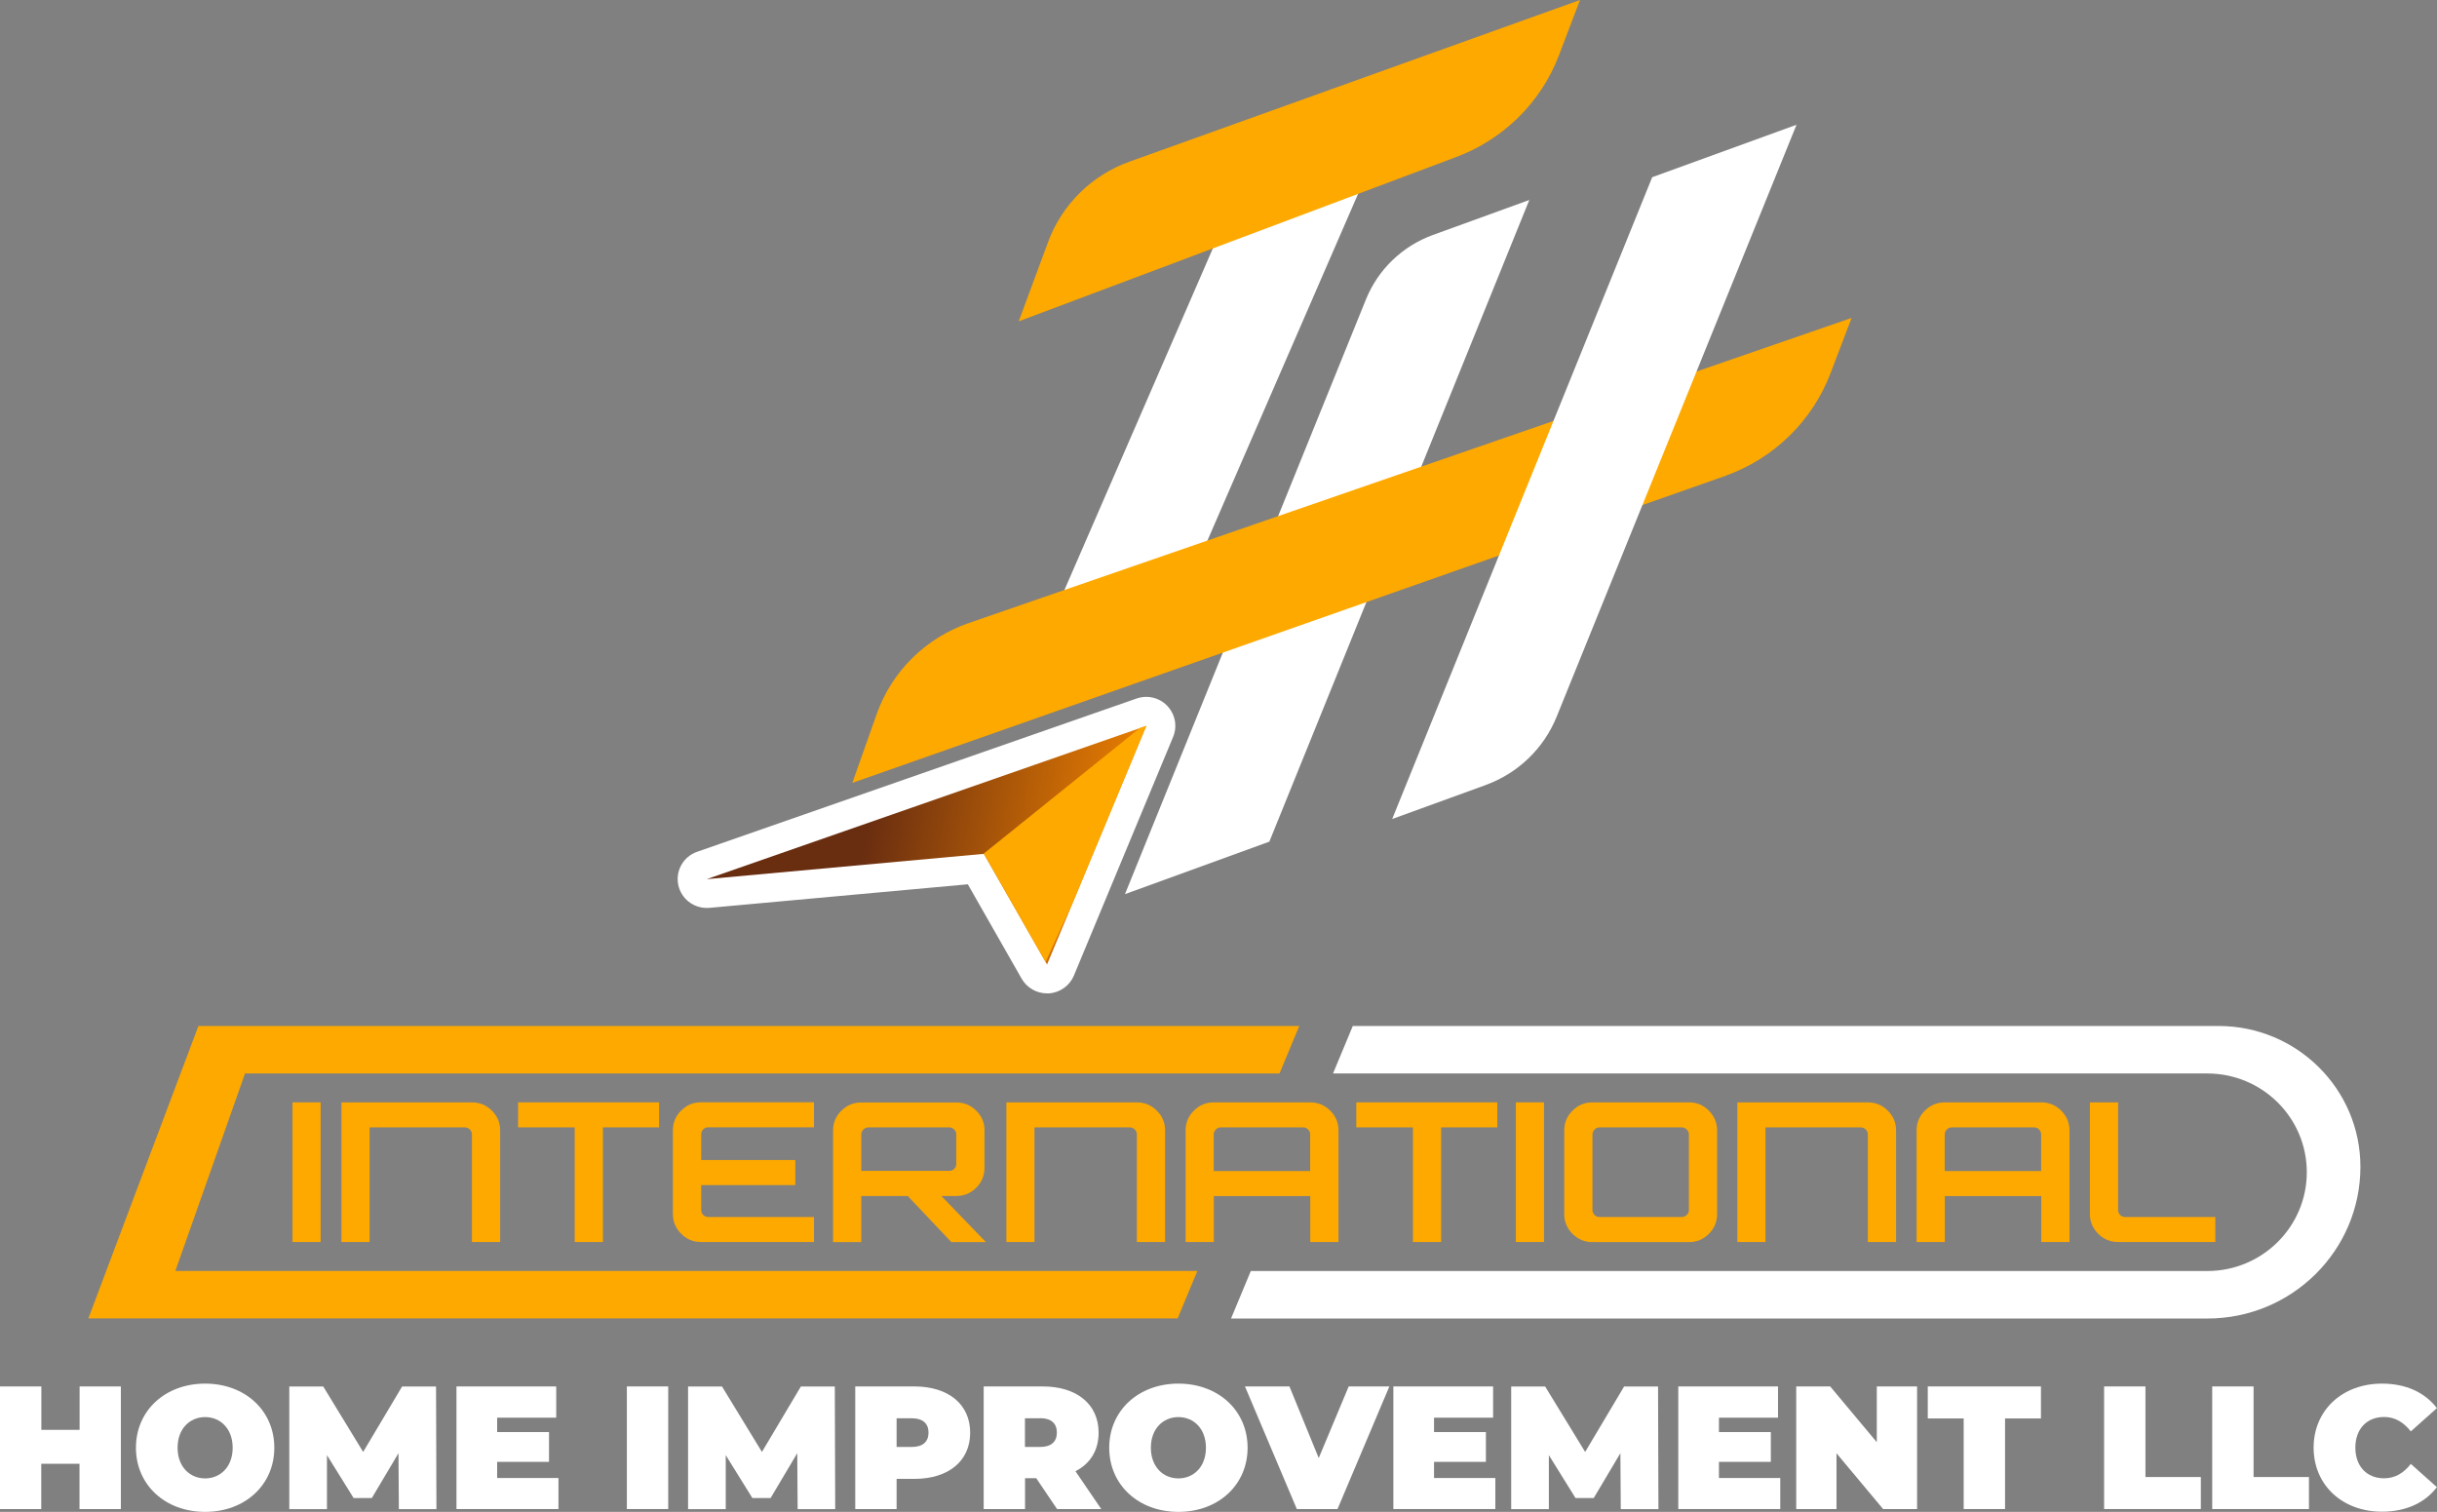 <svg xmlns="http://www.w3.org/2000/svg" xmlns:xlink="http://www.w3.org/1999/xlink" id="Layer_2" data-name="Layer 2" viewBox="0 0 250.44 155.36"><rect x="0" y="0" width="250.44" height="155.36" fill="#808080" stroke="none"/><defs><style> .cls-1 { fill: #fea900; } .cls-2 { fill: #fff; } .cls-3 { fill: url(#Degradado_sin_nombre_6); } .cls-4 { clip-path: url(#clippath); } </style><linearGradient id="Degradado_sin_nombre_6" data-name="Degradado sin nombre 6" x1="117.53" y1="87.68" x2="89.41" y2="82.86" gradientUnits="userSpaceOnUse"><stop offset="0" stop-color="#f28400"></stop><stop offset="1" stop-color="#692d10"></stop></linearGradient><clipPath id="clippath"><polygon class="cls-3" points="72.63 90.34 117.8 74.59 107.6 99.11 101.11 87.74 72.63 90.34"></polygon></clipPath></defs><g id="Capa_1" data-name="Capa 1"><g><path class="cls-2" d="M227.99,105.43h-88.97l-2.03,4.88h89.84c5.65,0,10.23,4.54,10.23,10.15h0c0,5.6-4.58,10.15-10.23,10.15h-98.29l-2.03,4.88h100.34c8.68,0,15.72-6.98,15.72-15.59h0c0-7.99-6.53-14.47-14.58-14.47Z"></path><g><path class="cls-1" d="M32.95,113.28v14.35h-2.89v-14.35h2.89Z"></path><path class="cls-1" d="M51.4,116.16v11.47h-2.9v-11.05c0-.2-.07-.37-.21-.51-.14-.14-.31-.22-.51-.22h-9.8v11.78h-2.89v-14.35h13.41c.8,0,1.48.28,2.05.85.57.57.85,1.24.85,2.03Z"></path><path class="cls-1" d="M61.96,115.85v11.78h-2.9v-11.78h-5.82v-2.57h14.49v2.57h-5.77Z"></path><path class="cls-1" d="M81.73,119.21v2.57h-9.67v2.57c0,.19.07.35.21.5.14.14.31.21.5.21h10.88v2.57h-11.6c-.8,0-1.48-.28-2.05-.85-.57-.57-.85-1.24-.85-2.03v-8.6c0-.79.28-1.46.85-2.03.57-.57,1.25-.85,2.05-.85h11.6v2.57h-10.88c-.19,0-.36.07-.5.21-.14.14-.21.31-.21.5v2.65h9.67Z"></path><path class="cls-1" d="M101.17,116.16v3.86c0,.79-.28,1.46-.85,2.03-.57.57-1.25.85-2.05.85h-1.53l4.58,4.74h-3.55l-4.49-4.74h-4.77v4.74h-2.9v-11.47c0-.79.28-1.46.85-2.03.57-.57,1.25-.85,2.05-.85h9.77c.8,0,1.48.28,2.05.85.57.57.85,1.24.85,2.03ZM88.51,116.58v3.74h9.06c.19,0,.36-.07.49-.21.14-.14.21-.31.21-.5v-3.03c0-.2-.07-.37-.21-.51-.14-.14-.3-.22-.49-.22h-8.33c-.2,0-.37.07-.51.22s-.22.31-.22.51Z"></path><path class="cls-1" d="M119.73,116.16v11.47h-2.9v-11.05c0-.2-.07-.37-.21-.51-.14-.14-.31-.22-.51-.22h-9.8v11.78h-2.89v-14.35h13.41c.8,0,1.48.28,2.05.85.57.57.85,1.24.85,2.03Z"></path><path class="cls-1" d="M137.55,116.16v11.47h-2.9v-4.72h-9.91v4.72h-2.9v-11.47c0-.79.28-1.46.85-2.03.57-.57,1.25-.85,2.05-.85h9.91c.8,0,1.48.28,2.05.85.57.57.85,1.24.85,2.03ZM124.73,116.58v3.76h9.91v-3.76c0-.19-.07-.36-.21-.51-.14-.15-.31-.22-.5-.22h-8.47c-.2,0-.37.07-.51.22-.15.14-.22.31-.22.51Z"></path><path class="cls-1" d="M148.1,115.85v11.78h-2.9v-11.78h-5.82v-2.57h14.49v2.57h-5.77Z"></path><path class="cls-1" d="M158.67,113.28v14.35h-2.89v-14.35h2.89Z"></path><path class="cls-1" d="M160.75,116.16c0-.79.28-1.46.85-2.03.57-.57,1.25-.85,2.05-.85h9.93c.79,0,1.47.28,2.03.85.56.57.85,1.24.85,2.03v8.6c0,.79-.28,1.46-.85,2.03-.56.57-1.24.85-2.03.85h-9.93c-.8,0-1.48-.28-2.05-.85-.57-.57-.85-1.24-.85-2.03v-8.6ZM173.56,124.35v-7.77c0-.19-.07-.36-.22-.51-.15-.15-.32-.22-.51-.22h-8.45c-.2,0-.37.07-.51.22-.15.14-.22.31-.22.51v7.77c0,.19.07.35.21.5.14.14.31.21.5.21h8.47c.19,0,.36-.07.51-.21.15-.14.22-.31.22-.5Z"></path><path class="cls-1" d="M194.85,116.16v11.47h-2.9v-11.05c0-.2-.07-.37-.21-.51-.14-.14-.31-.22-.51-.22h-9.8v11.78h-2.89v-14.35h13.41c.8,0,1.48.28,2.05.85.57.57.85,1.24.85,2.03Z"></path><path class="cls-1" d="M212.67,116.16v11.47h-2.9v-4.72h-9.91v4.72h-2.9v-11.47c0-.79.28-1.46.85-2.03.57-.57,1.25-.85,2.05-.85h9.91c.8,0,1.48.28,2.05.85.57.57.85,1.24.85,2.03ZM199.85,116.58v3.76h9.91v-3.76c0-.19-.07-.36-.21-.51-.14-.15-.31-.22-.5-.22h-8.47c-.2,0-.37.07-.51.22-.15.14-.22.31-.22.51Z"></path><path class="cls-1" d="M227.66,125.06v2.57h-9.99c-.8,0-1.48-.28-2.05-.85-.57-.57-.85-1.24-.85-2.03v-11.47h2.9v11.07c0,.19.07.35.21.5.14.14.31.21.5.21h9.28Z"></path></g><polygon class="cls-1" points="18.02 130.6 25.18 110.31 131.49 110.31 133.52 105.43 20.39 105.43 9.08 135.48 121.02 135.48 123.05 130.6 18.02 130.6"></polygon><polygon class="cls-2" points="123.26 57.44 108.43 62.83 130.67 11.65 145.5 6.26 123.26 57.44"></polygon><path class="cls-2" d="M130.44,86.49l-14.83,5.39,24.77-61.13c1.24-3.06,3.74-5.46,6.86-6.6l9.92-3.6-26.72,65.95Z"></path><path class="cls-1" d="M177.37,48.88l-89.78,31.57,2.51-7.09c1.55-4.36,5.01-7.79,9.41-9.32l90.77-31.37-2.16,5.67c-1.86,4.9-5.8,8.75-10.76,10.54Z"></path><path class="cls-1" d="M149.45,16.21l-44.76,16.81,3.02-8.16c1.42-3.83,4.47-6.85,8.34-8.24L162.37,0l-2.16,5.67c-1.86,4.9-5.8,8.75-10.76,10.54Z"></path><path class="cls-2" d="M152.68,80.67l-9.61,3.49,26.72-65.95,14.83-5.39-24.65,60.83c-1.32,3.26-3.97,5.81-7.3,7.02Z"></path><path class="cls-2" d="M107.6,102.08c-1.07,0-2.07-.57-2.61-1.51l-5.53-9.7-26.55,2.42c-.09,0-.19.01-.28.01-1.39,0-2.62-.96-2.92-2.34-.32-1.46.51-2.94,1.93-3.43l45.16-15.75c.32-.11.66-.17.99-.17.81,0,1.6.32,2.17.93.81.85,1.05,2.09.6,3.18l-10.2,24.53c-.44,1.05-1.44,1.76-2.58,1.83-.06,0-.12,0-.19,0Z"></path><g><polygon class="cls-3" points="72.63 90.34 117.8 74.59 107.6 99.11 101.11 87.74 72.63 90.34"></polygon><g class="cls-4"><polygon class="cls-1" points="99.87 88.7 119.18 73.17 106.55 100.84 99.87 88.7"></polygon></g></g><g><path class="cls-2" d="M12.42,142.47v12.6h-4.25v-4.65h-3.93v4.65H0v-12.6h4.25v4.46h3.93v-4.46h4.25Z"></path><path class="cls-2" d="M13.97,148.77c0-3.82,3.01-6.59,7.11-6.59s7.11,2.77,7.11,6.59-3.01,6.59-7.11,6.59-7.11-2.77-7.11-6.59ZM23.91,148.77c0-1.96-1.26-3.15-2.83-3.15s-2.83,1.19-2.83,3.15,1.26,3.15,2.83,3.15,2.83-1.19,2.83-3.15Z"></path><path class="cls-2" d="M40.99,155.07l-.04-5.74-2.74,4.61h-1.87l-2.74-4.41v5.55h-3.87v-12.6h3.49l4.1,6.72,4-6.72h3.49l.04,12.6h-3.87Z"></path><path class="cls-2" d="M57.39,151.86v3.21h-10.48v-12.6h10.25v3.21h-6.07v1.48h5.33v3.06h-5.33v1.66h6.3Z"></path><path class="cls-2" d="M64.42,142.47h4.25v12.6h-4.25v-12.6Z"></path><path class="cls-2" d="M81.97,155.07l-.04-5.74-2.74,4.61h-1.87l-2.74-4.41v5.55h-3.87v-12.6h3.49l4.1,6.72,4-6.72h3.49l.04,12.6h-3.87Z"></path><path class="cls-2" d="M99.7,147.22c0,2.92-2.23,4.75-5.74,4.75h-1.82v3.1h-4.25v-12.6h6.07c3.51,0,5.74,1.84,5.74,4.75ZM95.42,147.22c0-.92-.56-1.48-1.73-1.48h-1.55v2.95h1.55c1.17,0,1.73-.56,1.73-1.48Z"></path><path class="cls-2" d="M106.49,151.9h-1.15v3.17h-4.25v-12.6h6.07c3.51,0,5.74,1.84,5.74,4.75,0,1.82-.86,3.19-2.38,3.96l2.65,3.89h-4.54l-2.14-3.17ZM106.88,145.74h-1.55v2.95h1.55c1.17,0,1.73-.56,1.73-1.48s-.56-1.48-1.73-1.48Z"></path><path class="cls-2" d="M113.99,148.77c0-3.82,3.01-6.59,7.11-6.59s7.11,2.77,7.11,6.59-3.01,6.59-7.11,6.59-7.11-2.77-7.11-6.59ZM123.93,148.77c0-1.96-1.26-3.15-2.83-3.15s-2.83,1.19-2.83,3.15,1.26,3.15,2.83,3.15,2.83-1.19,2.83-3.15Z"></path><path class="cls-2" d="M142.78,142.47l-5.33,12.6h-4.18l-5.33-12.6h4.57l3.01,7.36,3.08-7.36h4.18Z"></path><path class="cls-2" d="M153.67,151.86v3.21h-10.48v-12.6h10.25v3.21h-6.07v1.48h5.33v3.06h-5.33v1.66h6.3Z"></path><path class="cls-2" d="M166.56,155.07l-.04-5.74-2.74,4.61h-1.87l-2.74-4.41v5.55h-3.87v-12.6h3.49l4.11,6.72,4-6.72h3.49l.04,12.6h-3.87Z"></path><path class="cls-2" d="M182.95,151.86v3.21h-10.48v-12.6h10.25v3.21h-6.07v1.48h5.33v3.06h-5.33v1.66h6.3Z"></path><path class="cls-2" d="M197.01,142.47v12.6h-3.49l-4.79-5.73v5.73h-4.14v-12.6h3.49l4.79,5.73v-5.73h4.14Z"></path><path class="cls-2" d="M201.8,145.76h-3.69v-3.29h11.63v3.29h-3.69v9.31h-4.25v-9.31Z"></path><path class="cls-2" d="M216.23,142.47h4.25v9.31h5.69v3.29h-9.94v-12.6Z"></path><path class="cls-2" d="M227.34,142.47h4.25v9.31h5.69v3.29h-9.94v-12.6Z"></path><path class="cls-2" d="M237.76,148.77c0-3.87,2.97-6.59,7.02-6.59,2.47,0,4.41.9,5.65,2.52l-2.68,2.39c-.74-.94-1.62-1.48-2.75-1.48-1.76,0-2.95,1.22-2.95,3.15s1.19,3.15,2.95,3.15c1.13,0,2.02-.54,2.75-1.48l2.68,2.39c-1.24,1.62-3.19,2.52-5.65,2.52-4.05,0-7.02-2.72-7.02-6.59Z"></path></g></g></g></svg>